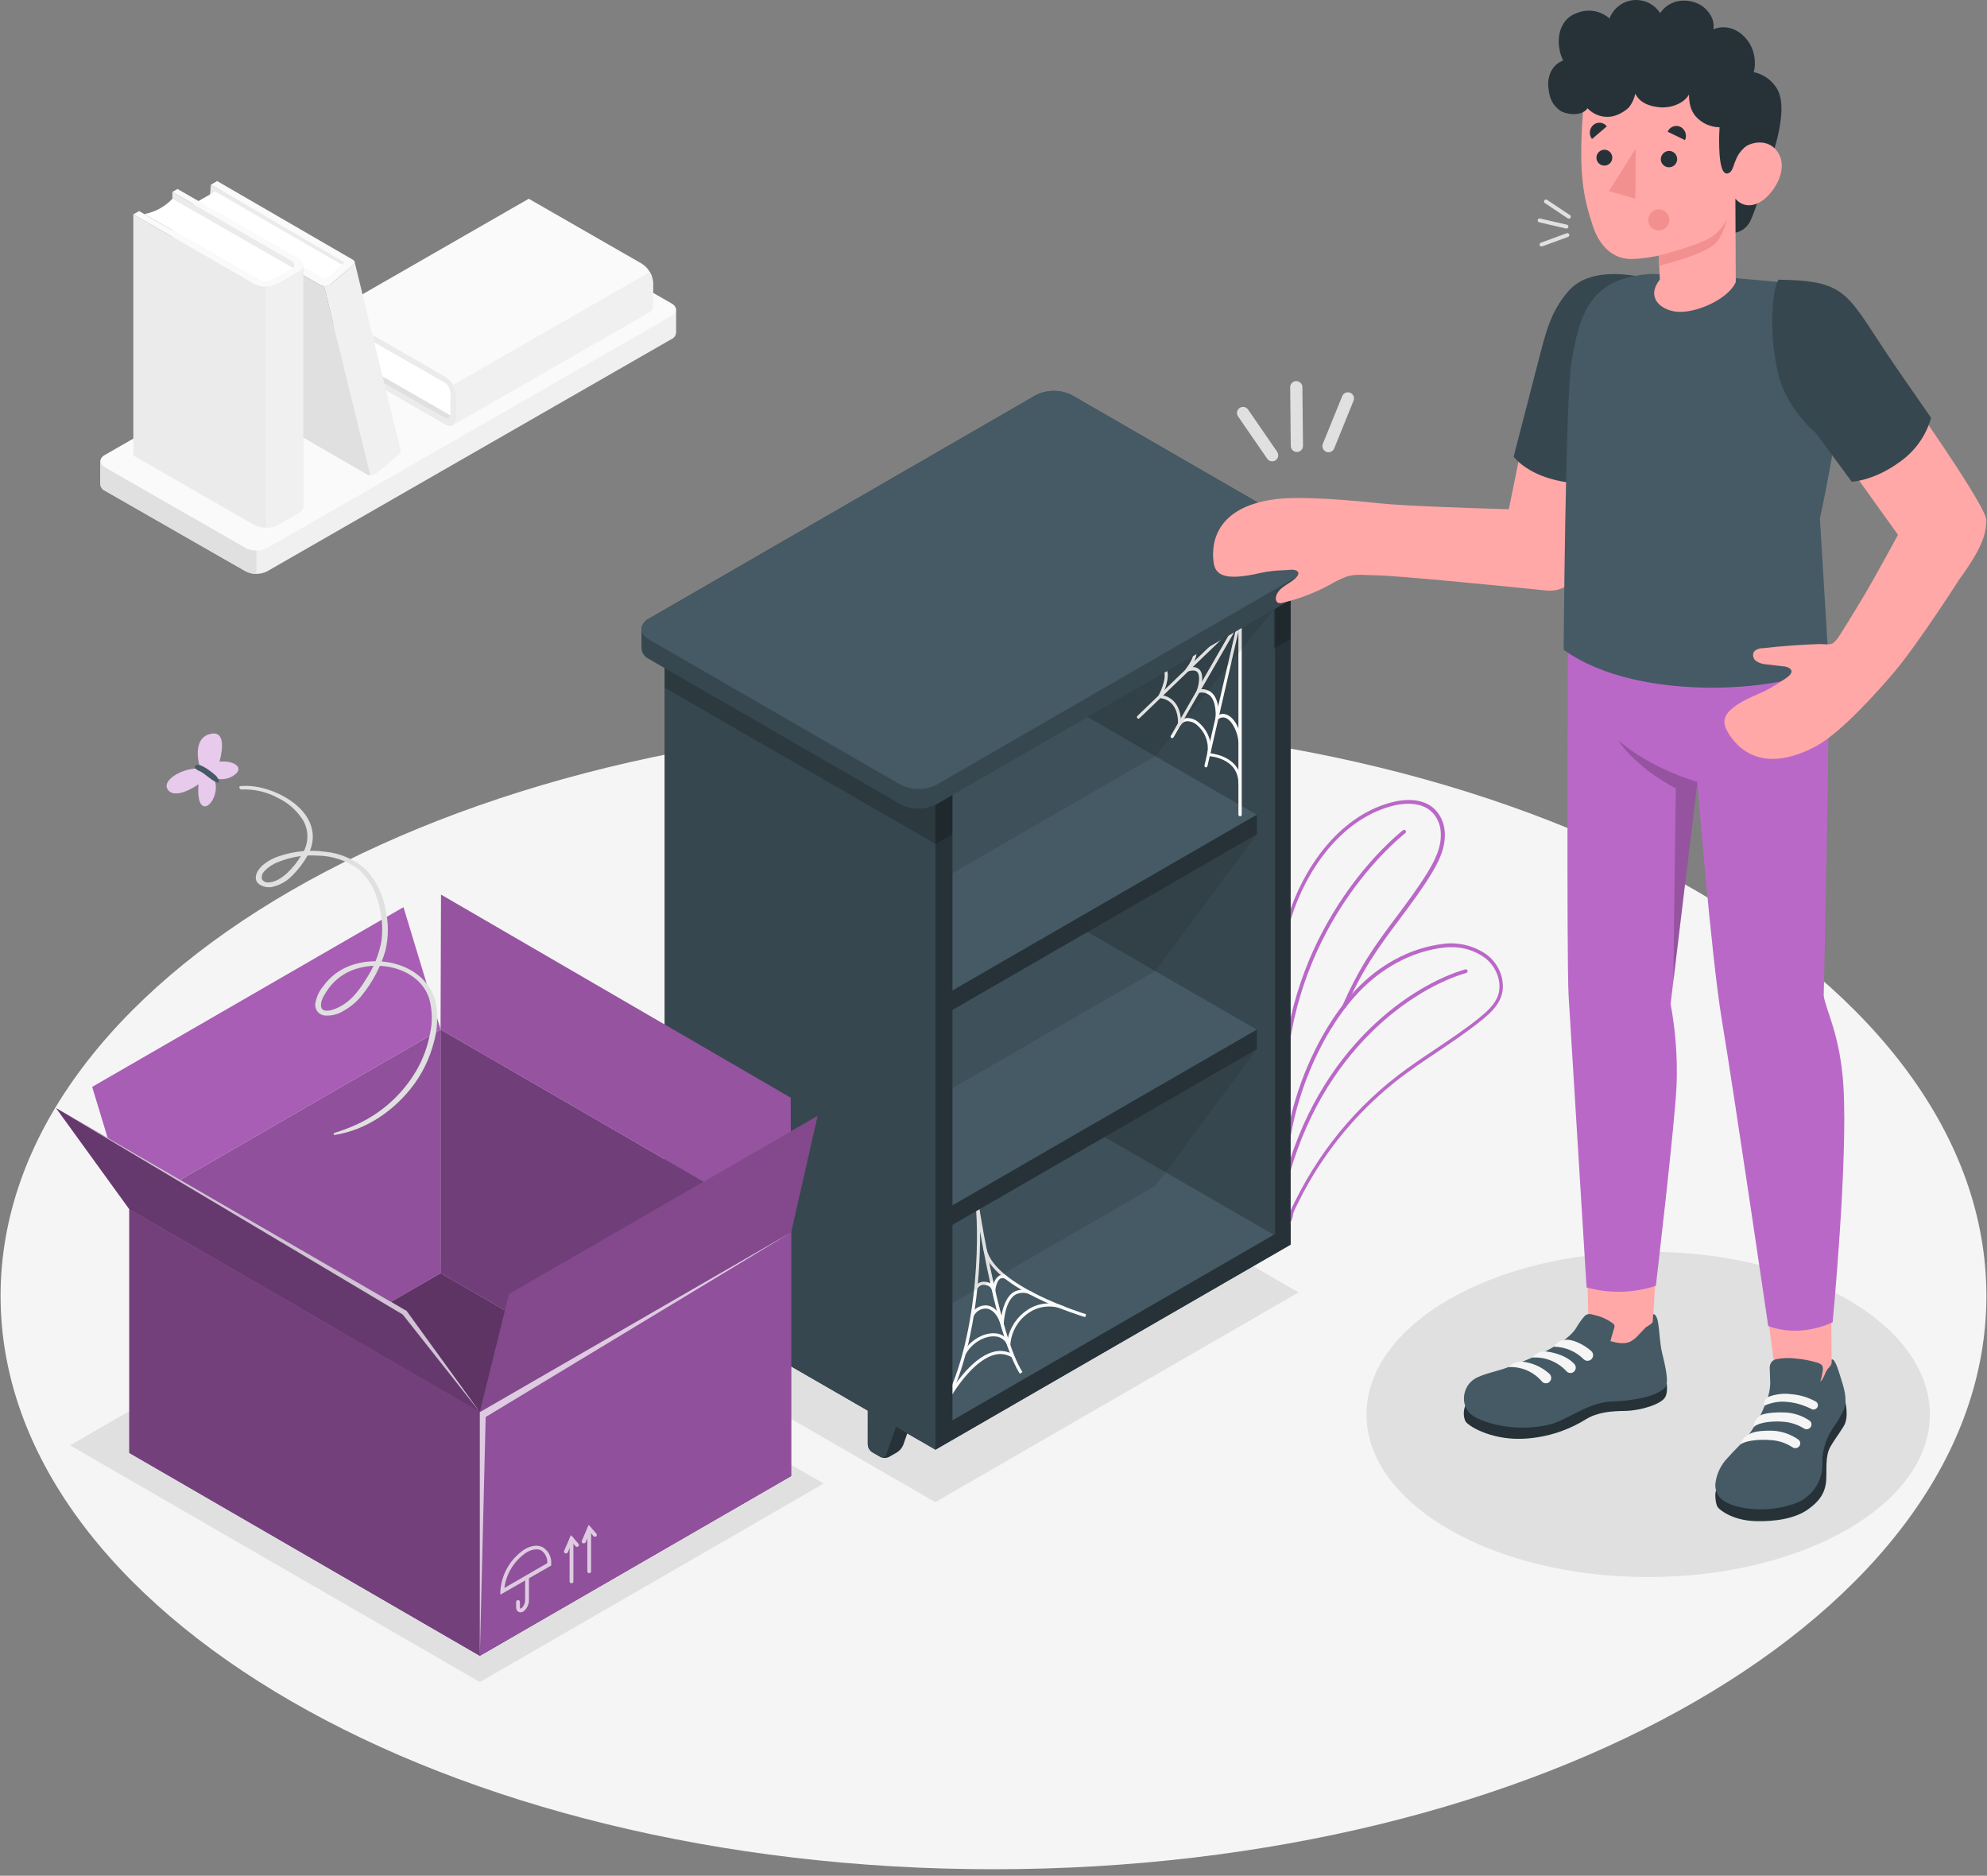 <svg width="196" height="185" viewBox="0 0 196 185" fill="none" xmlns="http://www.w3.org/2000/svg">
<rect x="0" y="0" width="196" height="185" fill="#808080" stroke="none"/>
<path d="M97.999 184.358C152.091 184.358 195.941 159.04 195.941 127.809C195.941 96.578 152.091 71.26 97.999 71.26C43.907 71.26 0.057 96.578 0.057 127.809C0.057 159.04 43.907 184.358 97.999 184.358Z" fill="#F5F5F5"/>
<path d="M162.58 155.541C177.926 155.541 190.366 148.359 190.366 139.499C190.366 130.639 177.926 123.456 162.58 123.456C147.235 123.456 134.795 130.639 134.795 139.499C134.795 148.359 147.235 155.541 162.58 155.541Z" fill="#E0E0E0"/>
<path d="M92.258 148.152L60.914 130.049L96.742 109.365L128.09 127.464L92.258 148.152Z" fill="#E0E0E0"/>
<path d="M6.912 142.553L47.339 165.893L81.247 146.32L40.82 122.98L6.912 142.553Z" fill="#E0E0E0"/>
<path d="M66.693 32.851V30.553C66.676 30.42 66.624 30.294 66.544 30.187C66.464 30.08 66.358 29.995 66.235 29.941L52.361 21.982C52.031 21.816 51.666 21.73 51.295 21.73C50.925 21.73 50.56 21.816 50.23 21.982L10.356 44.877C10.234 44.931 10.127 45.015 10.047 45.122C9.967 45.23 9.916 45.356 9.898 45.488V47.786C9.915 47.919 9.966 48.045 10.047 48.153C10.127 48.26 10.234 48.344 10.356 48.398L24.226 56.344C24.557 56.511 24.922 56.597 25.292 56.597C25.662 56.597 26.027 56.511 26.357 56.344L66.231 33.45C66.354 33.397 66.46 33.312 66.541 33.205C66.621 33.097 66.672 32.971 66.689 32.838L66.693 32.851Z" fill="#F0F0F0"/>
<path d="M10.357 46.088L24.227 54.047C24.557 54.215 24.922 54.303 25.293 54.303C25.663 54.303 26.028 54.215 26.358 54.047L66.232 31.152C66.819 30.815 66.819 30.27 66.232 29.929L52.362 21.982C52.031 21.816 51.666 21.73 51.296 21.73C50.926 21.73 50.561 21.816 50.231 21.982L10.357 44.877C9.77 45.205 9.77 45.751 10.357 46.088Z" fill="#FAFAFA"/>
<path d="M25.292 54.304V56.597C24.921 56.603 24.555 56.516 24.226 56.344L10.356 48.406C10.234 48.352 10.127 48.267 10.047 48.16C9.966 48.053 9.915 47.926 9.898 47.794V45.492C9.907 45.399 9.937 45.309 9.986 45.23C9.824 45.525 9.944 45.866 10.356 46.104L24.226 54.05C24.554 54.224 24.921 54.312 25.292 54.304Z" fill="#E0E0E0"/>
<path d="M32.741 34.889L44.492 41.587L63.902 30.448L52.156 23.746L32.741 34.889Z" fill="#E0E0E0"/>
<path d="M44.627 41.082L33.292 34.575C33.587 33.614 33.565 32.584 33.23 31.637L44.493 38.072C44.493 38.072 44.71 38.784 44.627 41.082Z" fill="white"/>
<path d="M43.914 37.168C44.23 37.373 44.494 37.649 44.683 37.974C44.873 38.3 44.983 38.666 45.004 39.041V41.231C45.004 41.922 44.513 42.201 43.914 41.86L32.758 35.432V34.891L43.78 41.177C44.142 41.385 44.434 41.214 44.434 40.802V38.771C44.421 38.545 44.356 38.326 44.242 38.13C44.129 37.935 43.97 37.77 43.78 37.647L32.758 31.341V30.725L43.914 37.168Z" fill="#EBEBEB"/>
<path d="M32.758 30.746L52.156 19.602L63.324 26.013C63.641 26.218 63.905 26.494 64.095 26.821C64.284 27.147 64.394 27.514 64.414 27.89V30.092C64.429 30.227 64.407 30.363 64.351 30.486C64.294 30.609 64.206 30.715 64.094 30.792L44.684 41.935C44.793 41.856 44.88 41.751 44.936 41.628C44.991 41.505 45.014 41.37 45 41.236V39.042C44.98 38.666 44.87 38.299 44.681 37.974C44.491 37.648 44.227 37.372 43.909 37.169L32.758 30.746Z" fill="#FAFAFA"/>
<path d="M44.684 37.964C44.882 38.285 44.992 38.653 45.004 39.03V41.224C45.018 41.358 44.995 41.493 44.94 41.616C44.884 41.739 44.797 41.844 44.688 41.923L64.098 30.78C64.21 30.703 64.298 30.597 64.355 30.474C64.411 30.351 64.433 30.215 64.418 30.08V27.891C64.406 27.514 64.296 27.146 64.098 26.825L44.684 37.964Z" fill="#F0F0F0"/>
<path d="M20.796 18.222L20.684 19.704L33.804 26.742L34.1 25.877L20.796 18.222Z" fill="#EBEBEB"/>
<path d="M33.925 26.22L21.216 18.886L19.006 20.16L31.964 27.74L33.925 26.22Z" fill="white"/>
<path d="M29.578 26.954L28.329 41.681C28.335 41.848 28.381 42.01 28.463 42.155C28.545 42.3 28.66 42.423 28.799 42.514L36.171 46.781C36.289 46.846 36.42 46.883 36.554 46.889L31.976 28.236C31.842 28.229 31.712 28.193 31.593 28.132L31.064 27.824L29.578 26.954Z" fill="#E0E0E0"/>
<path d="M32.526 28.114L33.842 26.986L34.803 26.154C34.903 25.995 35.02 25.879 34.957 25.737L39.478 44.252C39.54 44.382 39.557 44.669 39.378 44.777L37.101 46.725C36.928 46.816 36.733 46.854 36.539 46.833L31.96 28.181C32.151 28.214 32.348 28.191 32.526 28.114Z" fill="#F0F0F0"/>
<path d="M34.806 25.616C35.064 25.766 35.002 25.933 34.806 26.158L32.525 28.11C32.38 28.186 32.219 28.225 32.055 28.225C31.891 28.225 31.73 28.186 31.584 28.11L29.578 26.953C29.316 26.803 29.27 26.586 29.474 26.47C29.608 26.416 29.753 26.392 29.897 26.403C30.041 26.413 30.181 26.456 30.306 26.528L31.888 27.444C31.937 27.468 31.99 27.481 32.044 27.481C32.099 27.481 32.152 27.468 32.2 27.444L33.865 25.995C33.953 25.945 33.953 25.866 33.865 25.816L20.795 18.22L21.419 17.857L34.806 25.616Z" fill="#FAFAFA"/>
<path d="M17.005 18.931L29.505 26.149V49.934L17.005 42.712V18.931Z" fill="#EBEBEB"/>
<path d="M29.104 26.545L17.008 19.602C16.268 20.386 15.299 20.916 14.24 21.117L26.236 28.031C26.236 28.031 27.011 27.848 29.104 26.545Z" fill="white"/>
<path d="M25.073 28.01C25.433 28.19 25.831 28.284 26.234 28.284C26.637 28.284 27.035 28.19 27.395 28.01L29.427 26.819C30.068 26.449 30.068 25.853 29.427 25.483L17.509 18.64L17.006 18.931L28.732 25.704C28.818 25.729 28.894 25.781 28.948 25.853C29.002 25.925 29.032 26.013 29.032 26.103C29.032 26.193 29.002 26.281 28.948 26.353C28.894 26.425 28.818 26.478 28.732 26.503L26.838 27.593C26.621 27.702 26.383 27.759 26.14 27.759C25.898 27.759 25.66 27.702 25.443 27.593L13.721 20.817L13.147 21.145L25.073 28.01Z" fill="#FAFAFA"/>
<path d="M13.151 21.145V44.926L25.073 51.77C25.433 51.95 25.831 52.044 26.234 52.044C26.637 52.044 27.035 51.95 27.395 51.77L29.435 50.6C29.567 50.542 29.682 50.449 29.766 50.331C29.85 50.213 29.901 50.074 29.914 49.93V26.149C29.901 26.294 29.849 26.432 29.763 26.55C29.677 26.667 29.561 26.759 29.427 26.815L27.395 28.01C27.035 28.19 26.637 28.284 26.234 28.284C25.831 28.284 25.433 28.19 25.073 28.01L13.151 21.145Z" fill="#EBEBEB"/>
<path d="M26.235 28.263C26.639 28.271 27.038 28.177 27.396 27.988L29.428 26.814C29.56 26.757 29.675 26.665 29.759 26.547C29.843 26.43 29.894 26.292 29.906 26.148V49.929C29.894 50.074 29.843 50.212 29.759 50.33C29.675 50.448 29.56 50.541 29.428 50.599L27.388 51.769C27.03 51.957 26.631 52.052 26.227 52.044L26.235 28.263Z" fill="#F0F0F0"/>
<path d="M126.652 114.589C126.59 113.536 126.448 112.275 126.277 110.81C125.641 105.248 124.771 97.631 127.077 90.334C128.479 85.892 131.859 80.626 137.138 79.165C138.311 78.841 141.15 78.362 142.241 80.88C142.394 81.244 142.486 81.631 142.512 82.025C142.624 83.624 141.904 85.035 141.105 86.321C140.185 87.815 139.119 89.235 138.087 90.617C137.113 91.924 136.101 93.272 135.219 94.671C134.266 96.191 133.431 97.781 132.721 99.429L132.384 99.283C133.092 97.619 133.927 96.012 134.881 94.475C135.768 93.064 136.784 91.707 137.766 90.396C138.79 89.022 139.847 87.607 140.763 86.129C141.529 84.881 142.22 83.544 142.116 82.05C142.093 81.698 142.012 81.352 141.875 81.026C140.901 78.774 138.286 79.224 137.208 79.519C132.072 80.943 128.771 86.096 127.397 90.442C125.116 97.668 125.982 105.24 126.615 110.768C126.781 112.237 126.927 113.507 126.989 114.568L126.652 114.589Z" fill="#BA68C8"/>
<path d="M127.025 120.641C126.997 120.645 126.969 120.645 126.942 120.641C126.862 120.625 126.787 120.591 126.722 120.541C126.658 120.491 126.606 120.427 126.571 120.354C126.498 120.147 126.498 119.923 126.571 119.717C126.63 119.318 126.63 118.912 126.571 118.514C126.571 118.289 126.534 118.052 126.534 117.839V115.254C126.866 110.611 128.227 106.099 130.517 102.046C132.549 98.512 134.796 96.16 137.594 94.637C139.102 93.808 140.755 93.278 142.464 93.076C143.972 92.909 145.489 93.31 146.718 94.2C147.988 95.203 148.558 96.922 148.079 98.283C147.742 99.237 146.972 99.948 146.185 100.594C144.782 101.738 143.251 102.762 141.773 103.753C140.545 104.586 139.275 105.418 138.089 106.334C134.46 109.135 131.415 112.621 129.127 116.595C128.752 117.24 128.398 117.906 128.074 118.572L127.941 118.834C127.811 119.072 127.697 119.318 127.599 119.571C127.578 119.625 127.558 119.737 127.529 119.866C127.507 120.104 127.432 120.333 127.308 120.537C127.23 120.606 127.129 120.643 127.025 120.641ZM143.063 93.421C142.876 93.421 142.689 93.421 142.497 93.447C140.839 93.64 139.234 94.155 137.773 94.962C135.042 96.448 132.84 98.758 130.842 102.23C128.582 106.232 127.239 110.686 126.908 115.271V117.831C126.908 118.031 126.908 118.247 126.946 118.476C127.013 118.912 127.013 119.356 126.946 119.792C126.901 119.927 126.901 120.073 126.946 120.208C126.956 120.229 126.972 120.247 126.99 120.262C127.009 120.276 127.031 120.286 127.054 120.291C127.128 120.137 127.179 119.973 127.204 119.804C127.224 119.688 127.252 119.574 127.287 119.463C127.389 119.195 127.508 118.935 127.645 118.684L127.774 118.426C128.107 117.752 128.465 117.082 128.84 116.428C129.618 115.081 130.481 113.785 131.425 112.549C133.29 110.112 135.466 107.93 137.898 106.059C139.096 105.143 140.37 104.29 141.602 103.466C143.076 102.479 144.595 101.459 145.99 100.327C146.731 99.724 147.459 99.045 147.767 98.179C148.183 96.96 147.671 95.415 146.518 94.504C145.523 93.762 144.304 93.38 143.063 93.421Z" fill="#BA68C8"/>
<path d="M126.714 117.086H126.669C126.645 117.081 126.623 117.071 126.603 117.057C126.584 117.043 126.567 117.025 126.555 117.004C126.543 116.984 126.534 116.961 126.531 116.937C126.528 116.913 126.529 116.889 126.535 116.866C129.969 103.171 139.464 97.06 144.534 95.607C144.581 95.594 144.63 95.6 144.672 95.624C144.714 95.647 144.746 95.686 144.759 95.732C144.772 95.779 144.766 95.829 144.743 95.872C144.72 95.915 144.681 95.947 144.634 95.961C139.639 97.389 130.286 103.42 126.893 116.953C126.882 116.992 126.858 117.025 126.826 117.049C126.794 117.073 126.755 117.086 126.714 117.086Z" fill="#BA68C8"/>
<path d="M126.694 105.848C126.645 105.844 126.599 105.82 126.567 105.783C126.535 105.746 126.519 105.697 126.523 105.648C127.618 90.858 137.292 82.754 138.39 81.884C138.409 81.868 138.431 81.856 138.454 81.849C138.477 81.842 138.502 81.84 138.526 81.843C138.55 81.846 138.573 81.853 138.594 81.865C138.615 81.877 138.634 81.894 138.649 81.913C138.664 81.932 138.675 81.953 138.682 81.977C138.688 82 138.69 82.024 138.688 82.048C138.685 82.072 138.678 82.095 138.666 82.116C138.654 82.138 138.638 82.156 138.619 82.171C137.533 83.033 127.972 91.041 126.893 105.677C126.888 105.726 126.865 105.771 126.827 105.802C126.79 105.834 126.742 105.85 126.694 105.848Z" fill="#BA68C8"/>
<path d="M125.546 54.269L102.397 40.911C102.218 40.783 102.009 40.704 101.789 40.683C101.57 40.661 101.349 40.699 101.149 40.79L99.484 41.752C99.3 41.879 99.155 42.054 99.062 42.256C98.969 42.459 98.932 42.683 98.955 42.905V106.264C98.989 106.881 99.168 107.482 99.477 108.017C99.787 108.552 100.218 109.007 100.736 109.344L123.88 122.685C124.059 122.815 124.269 122.894 124.488 122.916C124.707 122.938 124.929 122.901 125.129 122.81L126.794 121.844C126.975 121.716 127.119 121.542 127.21 121.341C127.302 121.139 127.338 120.916 127.315 120.696V57.349C127.282 56.733 127.105 56.133 126.798 55.598C126.491 55.063 126.062 54.607 125.546 54.269Z" fill="#263238"/>
<path d="M103.942 107.351L102.277 108.312V113.582C102.286 113.736 102.33 113.887 102.408 114.02C102.485 114.154 102.593 114.268 102.723 114.352L103.501 114.802C103.639 114.872 103.792 114.908 103.947 114.908C104.101 114.908 104.254 114.872 104.392 114.802L105.17 114.352C105.447 114.173 105.661 113.913 105.782 113.607L107.285 109.278L103.942 107.351Z" fill="#263238"/>
<path d="M102.277 113.583C102.286 113.738 102.33 113.888 102.408 114.022C102.485 114.155 102.593 114.269 102.723 114.353L103.501 114.803C103.555 114.836 103.615 114.855 103.678 114.861C103.741 114.867 103.804 114.859 103.863 114.837C103.921 114.815 103.975 114.78 104.018 114.734C104.061 114.689 104.094 114.634 104.113 114.574L105.607 110.241L102.277 108.313V113.583Z" fill="#37474F"/>
<path d="M120.644 116.963L118.979 117.929V123.194C118.986 123.349 119.03 123.5 119.107 123.634C119.183 123.769 119.291 123.883 119.42 123.969L120.202 124.418C120.34 124.488 120.492 124.524 120.646 124.524C120.8 124.524 120.952 124.488 121.089 124.418L121.872 123.969C122.148 123.79 122.362 123.529 122.483 123.223L123.982 118.89L120.644 116.963Z" fill="#263238"/>
<path d="M118.979 123.194C118.986 123.349 119.03 123.5 119.107 123.634C119.183 123.769 119.291 123.883 119.42 123.969L120.202 124.418C120.256 124.451 120.317 124.471 120.379 124.477C120.442 124.482 120.505 124.474 120.564 124.452C120.623 124.43 120.676 124.395 120.719 124.349C120.762 124.304 120.795 124.249 120.814 124.189L122.317 119.856L118.987 117.929L118.979 123.194Z" fill="#37474F"/>
<path d="M100.845 41.921L123.989 55.242C124.508 55.58 124.939 56.035 125.249 56.571C125.558 57.107 125.737 57.708 125.771 58.326V121.685C125.815 121.908 125.788 122.138 125.695 122.345C125.601 122.551 125.445 122.723 125.248 122.837C125.052 122.95 124.825 122.999 124.599 122.977C124.373 122.955 124.16 122.863 123.989 122.713L100.845 109.368C100.328 109.03 99.897 108.576 99.588 108.04C99.279 107.505 99.101 106.905 99.068 106.288V42.945C99.023 42.723 99.05 42.493 99.143 42.286C99.237 42.08 99.393 41.908 99.589 41.795C99.785 41.682 100.012 41.633 100.237 41.656C100.463 41.678 100.676 41.771 100.845 41.921Z" fill="#37474F"/>
<path d="M67.237 128.528L92.271 142.981L127.32 122.746L125.651 121.781L100.617 107.328L67.237 126.601V128.528Z" fill="#455A64"/>
<path d="M92.269 142.981V141.054L127.319 120.819V122.747L92.269 142.981Z" fill="#263238"/>
<path d="M92.428 140.174L92.174 140.003C96.615 133.28 96.586 121.667 96.224 118.753C96.195 118.557 96.174 118.437 96.17 118.391L96.474 118.341C96.474 118.432 96.507 118.541 96.524 118.67C96.848 120.73 98.684 131.923 100.857 135.32L100.599 135.487C98.88 132.818 97.41 125.617 96.674 121.463C96.719 126.179 96.033 134.75 92.428 140.174Z" fill="#FAFAFA"/>
<path d="M107.046 129.908C106.668 129.796 97.818 127.115 97.002 123.211L97.306 123.148C98.08 126.874 107.042 129.588 107.134 129.617L107.046 129.908Z" fill="#FAFAFA"/>
<path d="M98.115 128.327L97.89 127.374C97.859 127.199 97.77 127.04 97.637 126.922C97.504 126.804 97.335 126.734 97.157 126.725C97.01 126.703 96.861 126.727 96.728 126.794C96.596 126.86 96.487 126.965 96.416 127.095L96.129 126.975C96.225 126.784 96.378 126.628 96.567 126.528C96.755 126.428 96.97 126.389 97.182 126.417C97.335 126.426 97.484 126.468 97.62 126.54C97.756 126.612 97.875 126.712 97.969 126.833C98.019 126.438 98.22 126.079 98.531 125.83C98.648 125.768 98.78 125.738 98.913 125.743C99.046 125.747 99.175 125.786 99.288 125.855L99.151 126.129C99.082 126.085 99.002 126.059 98.92 126.054C98.837 126.049 98.755 126.065 98.681 126.1C98.327 126.3 98.189 127.07 98.169 127.349L98.115 128.327Z" fill="#FAFAFA"/>
<path d="M98.984 131.503L98.709 130.637C98.397 129.659 97.877 129.097 97.261 129.059C97.003 129.054 96.75 129.125 96.532 129.261C96.314 129.398 96.14 129.596 96.033 129.83L95.754 129.696C95.886 129.404 96.101 129.157 96.373 128.988C96.645 128.818 96.961 128.733 97.282 128.743C97.652 128.764 98.289 128.964 98.763 129.929C98.868 129.168 99.18 127.944 99.983 127.432C100.271 127.274 100.596 127.193 100.925 127.196C101.253 127.2 101.576 127.288 101.86 127.453L101.731 127.732C101.493 127.591 101.222 127.513 100.945 127.506C100.668 127.5 100.394 127.565 100.15 127.694C99.08 128.36 99.009 130.562 99.009 130.587L98.984 131.503Z" fill="#FAFAFA"/>
<path d="M95.225 133.618L94.95 133.477C95.566 132.291 96.919 131.437 98.093 131.496C98.342 131.498 98.587 131.557 98.811 131.667C99.034 131.778 99.23 131.936 99.383 132.132C99.496 131.533 99.729 130.964 100.069 130.457C100.408 129.951 100.846 129.518 101.356 129.185C101.904 128.821 102.537 128.604 103.193 128.556C103.849 128.507 104.507 128.627 105.103 128.906L104.982 129.185C104.433 128.931 103.828 128.821 103.225 128.867C102.622 128.912 102.04 129.11 101.535 129.443C100.996 129.793 100.545 130.265 100.22 130.82C99.894 131.375 99.704 131.998 99.662 132.64V133.427L99.371 132.694C99.274 132.434 99.101 132.209 98.873 132.05C98.645 131.891 98.375 131.805 98.097 131.804C97.019 131.749 95.791 132.532 95.225 133.618Z" fill="#FAFAFA"/>
<path d="M93.534 138.214L93.264 138.064C93.638 137.381 95.632 133.951 97.992 133.331C98.326 133.236 98.675 133.212 99.018 133.261C99.361 133.311 99.69 133.433 99.982 133.618L99.824 133.881C99.566 133.718 99.277 133.611 98.975 133.567C98.673 133.523 98.365 133.544 98.072 133.627C96.34 134.085 94.55 136.382 93.534 138.214Z" fill="#FAFAFA"/>
<path d="M123.981 101.542V103.47L92.27 121.777L67.236 107.324V105.397L98.947 87.09L123.981 101.542Z" fill="#263238"/>
<path d="M123.981 101.542L92.27 119.849L67.236 105.397L98.947 87.09L123.981 101.542Z" fill="#455A64"/>
<path d="M123.98 80.349V82.272L92.269 100.584L67.235 86.127V84.204L98.946 65.893L123.98 80.349Z" fill="#263238"/>
<path d="M123.98 80.349L92.269 98.656L67.235 84.204L98.946 65.893L123.98 80.349Z" fill="#455A64"/>
<path d="M92.162 73.517L69.018 60.176C68.84 60.047 68.63 59.968 68.411 59.946C68.192 59.924 67.97 59.96 67.77 60.051C67.47 60.222 66.404 60.842 66.105 61.013C65.922 61.141 65.778 61.315 65.685 61.518C65.593 61.721 65.557 61.945 65.58 62.166V125.508C65.614 126.126 65.793 126.726 66.103 127.261C66.412 127.797 66.844 128.251 67.362 128.589L90.506 141.934C90.684 142.063 90.894 142.143 91.113 142.165C91.333 142.187 91.554 142.15 91.754 142.059C92.054 141.884 93.128 141.268 93.42 141.089C93.603 140.962 93.749 140.789 93.842 140.587C93.936 140.385 93.974 140.162 93.952 139.94V76.602C93.918 75.983 93.738 75.381 93.427 74.845C93.116 74.309 92.683 73.854 92.162 73.517Z" fill="#263238"/>
<path opacity="0.2" d="M92.271 83.24L93.944 82.274V76.488L92.267 77.454L92.271 83.24Z" fill="black"/>
<path opacity="0.2" d="M125.655 63.968L127.328 63.007V57.221L125.65 58.186L125.655 63.968Z" fill="black"/>
<path d="M70.577 126.6L68.912 127.561V132.831C68.921 132.985 68.965 133.136 69.043 133.269C69.12 133.403 69.228 133.517 69.358 133.601L70.136 134.051C70.274 134.121 70.427 134.157 70.581 134.157C70.736 134.157 70.889 134.121 71.027 134.051L71.805 133.601C72.081 133.423 72.294 133.164 72.417 132.86L73.92 128.527L70.577 126.6Z" fill="#263238"/>
<path d="M68.906 132.83C68.915 132.985 68.959 133.135 69.037 133.269C69.114 133.403 69.222 133.516 69.352 133.6L70.13 134.05C70.184 134.083 70.244 134.103 70.307 134.108C70.37 134.114 70.433 134.106 70.492 134.084C70.55 134.062 70.603 134.027 70.647 133.981C70.69 133.936 70.723 133.881 70.742 133.821L72.245 129.488L68.915 127.561L68.906 132.83Z" fill="#37474F"/>
<path d="M87.264 136.234L85.599 137.196V142.466C85.606 142.62 85.65 142.77 85.727 142.904C85.804 143.038 85.911 143.151 86.04 143.236L86.822 143.685C86.96 143.755 87.112 143.792 87.266 143.792C87.42 143.792 87.572 143.755 87.709 143.685L88.492 143.236C88.766 143.057 88.98 142.798 89.103 142.495L90.602 138.162L87.264 136.234Z" fill="#263238"/>
<path d="M85.599 142.446C85.606 142.6 85.65 142.75 85.727 142.884C85.804 143.017 85.911 143.131 86.04 143.216L86.822 143.665C86.876 143.698 86.937 143.718 86.999 143.724C87.062 143.729 87.125 143.721 87.184 143.699C87.243 143.677 87.296 143.642 87.339 143.596C87.383 143.551 87.415 143.496 87.434 143.436L88.933 139.103L85.603 137.176L85.599 142.446Z" fill="#37474F"/>
<path d="M67.345 61.143L90.494 74.484C91.011 74.823 91.442 75.278 91.751 75.814C92.06 76.35 92.238 76.951 92.271 77.569V142.98C92.271 142.98 90.985 142.218 90.494 141.935L67.35 128.59C66.831 128.252 66.4 127.798 66.091 127.262C65.781 126.727 65.602 126.127 65.568 125.509V62.167C65.523 61.945 65.55 61.714 65.643 61.508C65.737 61.301 65.893 61.13 66.089 61.017C66.285 60.904 66.512 60.855 66.737 60.877C66.963 60.9 67.175 60.993 67.345 61.143Z" fill="#37474F"/>
<path opacity="0.2" d="M90.494 74.484L67.345 61.143C67.175 60.993 66.963 60.9 66.737 60.877C66.512 60.855 66.285 60.904 66.089 61.017C65.893 61.13 65.737 61.301 65.643 61.508C65.55 61.714 65.523 61.945 65.568 62.167V67.824L92.271 83.226V77.569C92.238 76.951 92.06 76.35 91.751 75.814C91.442 75.278 91.011 74.823 90.494 74.484Z" fill="black"/>
<path d="M122.312 80.503C122.272 80.502 122.233 80.485 122.204 80.457C122.176 80.428 122.159 80.389 122.158 80.349V61.343L104.03 71.807C104.013 71.818 103.994 71.826 103.974 71.829C103.954 71.832 103.934 71.831 103.914 71.826C103.894 71.821 103.876 71.812 103.86 71.799C103.844 71.787 103.831 71.771 103.822 71.753C103.811 71.736 103.804 71.716 103.801 71.696C103.798 71.676 103.8 71.656 103.805 71.636C103.81 71.616 103.819 71.597 103.831 71.581C103.843 71.565 103.858 71.551 103.876 71.541L122.258 60.943C122.281 60.928 122.308 60.921 122.335 60.921C122.362 60.921 122.389 60.928 122.412 60.943C122.435 60.957 122.454 60.976 122.467 61C122.48 61.023 122.487 61.049 122.487 61.076V80.349C122.487 80.371 122.483 80.393 122.474 80.413C122.465 80.433 122.451 80.451 122.435 80.466C122.418 80.481 122.399 80.491 122.377 80.498C122.356 80.504 122.334 80.506 122.312 80.503Z" fill="#FAFAFA"/>
<path d="M118.973 75.682H118.927C118.887 75.673 118.853 75.649 118.831 75.615C118.809 75.58 118.802 75.539 118.811 75.499L121.916 62.05L115.755 72.718C115.746 72.736 115.733 72.752 115.717 72.764C115.701 72.777 115.683 72.786 115.664 72.792C115.644 72.797 115.624 72.799 115.604 72.796C115.584 72.793 115.564 72.787 115.547 72.777C115.529 72.767 115.513 72.753 115.501 72.737C115.488 72.721 115.479 72.703 115.473 72.683C115.468 72.663 115.466 72.642 115.469 72.622C115.472 72.602 115.478 72.582 115.489 72.564L122.149 61.001C122.168 60.969 122.198 60.945 122.233 60.933C122.268 60.92 122.306 60.921 122.34 60.934C122.375 60.948 122.403 60.974 122.419 61.007C122.436 61.039 122.441 61.077 122.432 61.113L119.102 75.57C119.094 75.599 119.078 75.626 119.055 75.646C119.032 75.666 119.003 75.679 118.973 75.682Z" fill="#FAFAFA"/>
<path d="M112.301 70.883C112.28 70.883 112.259 70.879 112.24 70.87C112.22 70.861 112.203 70.849 112.189 70.833C112.16 70.804 112.145 70.765 112.145 70.725C112.145 70.684 112.16 70.645 112.189 70.616L122.204 60.98C122.233 60.952 122.272 60.935 122.312 60.935C122.353 60.935 122.392 60.952 122.421 60.98C122.449 61.01 122.465 61.049 122.465 61.09C122.465 61.132 122.449 61.171 122.421 61.201L112.405 70.833C112.392 70.848 112.376 70.86 112.358 70.868C112.341 70.877 112.321 70.882 112.301 70.883Z" fill="#FAFAFA"/>
<path d="M122.311 77.427C122.27 77.426 122.232 77.409 122.203 77.381C122.174 77.352 122.158 77.314 122.157 77.273C122.157 74.751 119.343 74.58 119.222 74.576C119.199 74.574 119.177 74.568 119.157 74.557C119.137 74.546 119.12 74.531 119.106 74.513C119.093 74.496 119.084 74.475 119.079 74.454C119.075 74.432 119.075 74.41 119.081 74.388C119.183 73.873 119.149 73.34 118.98 72.842C118.811 72.345 118.514 71.9 118.119 71.554C117.975 71.41 117.801 71.298 117.61 71.226C117.419 71.154 117.215 71.124 117.012 71.137C116.903 71.156 116.8 71.197 116.709 71.259C116.617 71.321 116.541 71.401 116.483 71.495C116.466 71.526 116.439 71.549 116.406 71.562C116.374 71.575 116.338 71.576 116.304 71.566C116.271 71.556 116.242 71.535 116.222 71.506C116.203 71.477 116.193 71.443 116.196 71.408C116.196 71.312 116.367 69.069 114.394 68.848C114.368 68.845 114.344 68.836 114.323 68.821C114.302 68.807 114.285 68.787 114.273 68.765C114.262 68.743 114.256 68.719 114.256 68.694C114.256 68.669 114.262 68.645 114.273 68.623C114.273 68.623 115.147 66.987 114.81 66.184C114.771 66.09 114.71 66.006 114.633 65.939C114.556 65.873 114.464 65.825 114.364 65.801C114.345 65.796 114.326 65.787 114.31 65.774C114.294 65.761 114.281 65.746 114.271 65.728C114.261 65.71 114.255 65.69 114.254 65.67C114.252 65.649 114.254 65.629 114.26 65.609C114.273 65.571 114.3 65.539 114.335 65.519C114.371 65.5 114.413 65.495 114.452 65.505C114.595 65.542 114.728 65.612 114.839 65.71C114.951 65.808 115.038 65.93 115.093 66.067C115.413 66.829 114.872 68.09 114.639 68.565C116.171 68.861 116.454 70.305 116.496 71.021C116.633 70.924 116.789 70.857 116.954 70.825C117.204 70.801 117.456 70.834 117.692 70.921C117.928 71.008 118.141 71.148 118.315 71.329C118.728 71.694 119.045 72.155 119.236 72.673C119.427 73.19 119.487 73.747 119.41 74.293C120.084 74.38 122.465 74.85 122.461 77.281C122.459 77.32 122.442 77.356 122.414 77.383C122.386 77.41 122.35 77.426 122.311 77.427Z" fill="#FAFAFA"/>
<path d="M122.311 73.271C122.272 73.271 122.235 73.257 122.206 73.23C122.177 73.204 122.16 73.168 122.157 73.129C122.09 72.247 121.578 71.106 120.933 70.823C120.805 70.766 120.663 70.748 120.525 70.77C120.387 70.792 120.258 70.854 120.155 70.948C120.129 70.965 120.099 70.973 120.069 70.973C120.039 70.973 120.009 70.965 119.984 70.948C119.957 70.934 119.936 70.912 119.922 70.885C119.908 70.859 119.902 70.828 119.905 70.798C119.905 70.798 120.042 69.237 119.339 68.592C119.186 68.465 119.005 68.376 118.811 68.332C118.617 68.289 118.415 68.292 118.223 68.342C118.197 68.348 118.169 68.346 118.143 68.338C118.118 68.329 118.095 68.313 118.077 68.292C118.06 68.272 118.048 68.246 118.042 68.219C118.037 68.192 118.039 68.164 118.048 68.138C118.19 67.751 118.465 66.665 118.094 66.278C117.919 66.099 117.599 66.082 117.137 66.232C117.105 66.242 117.071 66.242 117.04 66.232C117.008 66.221 116.981 66.201 116.962 66.174C116.943 66.147 116.933 66.115 116.933 66.082C116.933 66.049 116.943 66.017 116.962 65.99C117.22 65.666 117.857 64.717 117.699 64.263C117.673 64.2 117.63 64.146 117.576 64.105C117.522 64.064 117.458 64.038 117.391 64.03C117.371 64.025 117.352 64.016 117.336 64.004C117.32 63.992 117.306 63.977 117.295 63.96C117.285 63.942 117.278 63.923 117.275 63.903C117.272 63.883 117.273 63.862 117.278 63.843C117.282 63.823 117.29 63.804 117.301 63.787C117.313 63.771 117.328 63.757 117.345 63.746C117.362 63.736 117.381 63.729 117.402 63.726C117.422 63.723 117.442 63.725 117.461 63.73C117.578 63.747 117.689 63.795 117.781 63.868C117.874 63.941 117.946 64.037 117.99 64.147C118.161 64.642 117.744 65.395 117.453 65.811C117.603 65.776 117.76 65.777 117.909 65.816C118.058 65.854 118.196 65.928 118.311 66.032C118.768 66.507 118.548 67.51 118.41 67.98C118.613 67.956 118.819 67.975 119.014 68.036C119.21 68.097 119.39 68.198 119.543 68.334C120.163 68.9 120.229 69.999 120.221 70.503C120.351 70.442 120.493 70.41 120.637 70.41C120.781 70.41 120.923 70.442 121.054 70.503C121.84 70.848 122.386 72.076 122.465 73.071C122.466 73.091 122.464 73.111 122.458 73.13C122.452 73.15 122.442 73.167 122.428 73.182C122.415 73.197 122.399 73.21 122.381 73.219C122.363 73.227 122.343 73.232 122.323 73.233L122.311 73.271Z" fill="#FAFAFA"/>
<path d="M131.281 54.332C131.262 54.111 131.183 53.899 131.055 53.719C130.926 53.538 130.751 53.395 130.549 53.304L105.736 38.976C105.184 38.697 104.574 38.552 103.956 38.552C103.338 38.552 102.728 38.697 102.177 38.976L64.014 61.013C63.811 61.104 63.637 61.247 63.508 61.428C63.379 61.608 63.301 61.82 63.281 62.041V63.968C63.301 64.189 63.379 64.401 63.508 64.582C63.637 64.763 63.811 64.906 64.014 64.997L88.827 79.32C89.378 79.601 89.988 79.748 90.607 79.748C91.225 79.748 91.835 79.601 92.386 79.32L130.549 57.288C130.751 57.197 130.926 57.054 131.055 56.873C131.183 56.692 131.262 56.48 131.281 56.259V54.332Z" fill="#37474F"/>
<path d="M88.826 77.393L64.013 63.069C63.031 62.499 63.031 61.579 64.013 61.013L102.176 38.976C102.728 38.697 103.337 38.552 103.955 38.552C104.574 38.552 105.183 38.697 105.735 38.976L130.548 53.304C131.535 53.874 131.535 54.79 130.548 55.36L92.385 77.393C91.834 77.674 91.225 77.82 90.606 77.82C89.987 77.82 89.377 77.674 88.826 77.393Z" fill="#455A64"/>
<path opacity="0.1" d="M125.647 60.11L113.967 74.567L93.941 86.131L93.936 78.422L125.647 60.11Z" fill="black"/>
<path opacity="0.1" d="M123.978 82.272L113.967 95.763L93.94 107.331V99.618L123.978 82.272Z" fill="black"/>
<path opacity="0.1" d="M123.979 103.471L113.968 116.962L93.941 128.53V120.816L123.979 103.471Z" fill="black"/>
<path d="M78.037 145.575L47.334 163.303L12.759 143.294L43.463 125.569L78.037 145.575Z" fill="#BA68C8"/>
<path opacity="0.5" d="M78.037 145.575L47.334 163.303L12.759 143.294L43.463 125.569L78.037 145.575Z" fill="black"/>
<path d="M43.463 101.539V125.57L12.759 143.294V119.268L43.463 101.539Z" fill="#BA68C8"/>
<path opacity="0.23" d="M43.463 101.539V125.57L12.759 143.294V119.268L43.463 101.539Z" fill="black"/>
<path d="M47.334 139.272V163.303L12.759 143.293V119.267L47.334 139.272Z" fill="#BA68C8"/>
<path opacity="0.38" d="M47.334 139.272V163.303L12.759 143.293V119.267L47.334 139.272Z" fill="black"/>
<path d="M78.035 121.545V145.575L43.461 125.57V101.539L78.035 121.545Z" fill="#BA68C8"/>
<path opacity="0.4" d="M78.035 121.545V145.575L43.461 125.57V101.539L78.035 121.545Z" fill="black"/>
<path d="M78.036 145.576V121.545L47.333 139.273V163.304L78.036 145.576Z" fill="#BA68C8"/>
<path opacity="0.23" d="M78.036 145.576V121.545L47.333 139.273V163.304L78.036 145.576Z" fill="black"/>
<path d="M43.461 101.538L43.503 88.234L77.994 108.265L78.035 121.543L43.461 101.538Z" fill="#BA68C8"/>
<path opacity="0.2" d="M43.461 101.538L43.503 88.234L77.994 108.265L78.035 121.543L43.461 101.538Z" fill="black"/>
<path d="M47.333 139.272L50.214 127.634L80.638 110.067L78.036 121.544L47.333 139.272Z" fill="#BA68C8"/>
<path opacity="0.3" d="M47.333 139.272L50.214 127.634L80.638 110.067L78.036 121.544L47.333 139.272Z" fill="black"/>
<path d="M12.757 119.268L9.094 107.196L39.798 89.472L43.461 101.539L12.757 119.268Z" fill="#BA68C8"/>
<path opacity="0.1" d="M12.757 119.268L9.094 107.196L39.798 89.472L43.461 101.539L12.757 119.268Z" fill="black"/>
<path d="M12.758 119.266L5.532 109.288L40.111 129.294L47.333 139.271L12.758 119.266Z" fill="#BA68C8"/>
<path opacity="0.45" d="M12.758 119.266L5.532 109.288L40.111 129.294L47.333 139.271L12.758 119.266Z" fill="black"/>
<g opacity="0.7">
<path d="M56.375 156.155C56.325 156.155 56.277 156.135 56.241 156.1C56.205 156.065 56.185 156.018 56.184 155.968V151.738C56.185 151.688 56.205 151.64 56.241 151.604C56.276 151.568 56.325 151.548 56.375 151.547C56.425 151.548 56.473 151.569 56.508 151.604C56.543 151.64 56.562 151.688 56.562 151.738V155.968C56.562 156.017 56.543 156.065 56.508 156.1C56.472 156.135 56.425 156.155 56.375 156.155Z" fill="white"/>
<path d="M55.821 153.203C55.797 153.207 55.771 153.207 55.746 153.203C55.701 153.182 55.665 153.144 55.647 153.098C55.628 153.051 55.628 153 55.647 152.953L56.321 151.4L57.07 152.266C57.097 152.305 57.109 152.352 57.103 152.399C57.097 152.446 57.074 152.489 57.038 152.52C57.003 152.551 56.957 152.567 56.91 152.567C56.863 152.566 56.818 152.548 56.783 152.516L56.429 152.1L56.013 153.099C55.995 153.133 55.967 153.161 55.933 153.18C55.899 153.198 55.86 153.206 55.821 153.203Z" fill="white"/>
<path d="M58.12 155.16C58.07 155.159 58.022 155.139 57.987 155.103C57.952 155.067 57.933 155.019 57.933 154.969V150.744C57.933 150.694 57.952 150.647 57.987 150.612C58.023 150.576 58.07 150.557 58.12 150.557C58.17 150.557 58.217 150.576 58.252 150.612C58.288 150.647 58.307 150.694 58.307 150.744V154.965C58.308 154.99 58.303 155.015 58.294 155.038C58.285 155.062 58.272 155.083 58.254 155.101C58.237 155.12 58.216 155.134 58.193 155.144C58.17 155.154 58.145 155.16 58.12 155.16Z" fill="white"/>
<path d="M57.568 152.209C57.543 152.213 57.517 152.213 57.493 152.209C57.47 152.199 57.449 152.185 57.432 152.167C57.415 152.149 57.401 152.127 57.392 152.104C57.383 152.081 57.379 152.056 57.38 152.031C57.381 152.006 57.386 151.982 57.397 151.959L58.067 150.386L58.816 151.247C58.851 151.283 58.87 151.331 58.87 151.381C58.87 151.43 58.851 151.478 58.816 151.514C58.799 151.531 58.778 151.545 58.755 151.555C58.732 151.565 58.708 151.569 58.683 151.569C58.658 151.569 58.634 151.565 58.611 151.555C58.588 151.545 58.567 151.531 58.55 151.514L58.196 151.098L57.78 152.097C57.763 152.137 57.732 152.17 57.694 152.19C57.655 152.211 57.61 152.217 57.568 152.209Z" fill="white"/>
</g>
<g opacity="0.7">
<path d="M51.342 159.022C51.271 159.023 51.201 159.005 51.138 158.972C51.063 158.923 51.002 158.856 50.962 158.776C50.922 158.696 50.903 158.607 50.909 158.518V157.998C50.91 157.948 50.931 157.9 50.967 157.865C51.003 157.83 51.051 157.81 51.101 157.81C51.151 157.81 51.198 157.83 51.233 157.865C51.268 157.9 51.288 157.948 51.288 157.998V158.518C51.288 158.593 51.288 158.634 51.326 158.643C51.363 158.651 51.384 158.643 51.446 158.61C51.563 158.501 51.656 158.369 51.717 158.222C51.778 158.074 51.806 157.916 51.8 157.756V155.592C51.8 155.542 51.82 155.494 51.855 155.459C51.89 155.424 51.938 155.404 51.987 155.404C52.037 155.404 52.085 155.424 52.12 155.459C52.155 155.494 52.175 155.542 52.175 155.592V157.756C52.184 157.981 52.14 158.205 52.047 158.409C51.954 158.614 51.813 158.794 51.638 158.934C51.549 158.989 51.447 159.019 51.342 159.022Z" fill="white"/>
<path d="M49.355 157.278V156.953C49.405 156.12 49.649 155.309 50.067 154.586C50.486 153.864 51.067 153.249 51.766 152.791C52.448 152.399 53.098 152.341 53.597 152.633C53.864 152.815 54.076 153.066 54.212 153.359C54.348 153.652 54.403 153.976 54.371 154.298V154.406L49.355 157.278ZM52.898 152.807C52.565 152.823 52.241 152.923 51.957 153.099C51.359 153.493 50.852 154.01 50.471 154.617C50.091 155.224 49.845 155.906 49.751 156.616L53.984 154.169C54.002 153.927 53.958 153.686 53.855 153.467C53.752 153.248 53.594 153.06 53.397 152.92C53.244 152.839 53.071 152.8 52.898 152.807Z" fill="white"/>
</g>
<path opacity="0.7" d="M5.532 109.288L40.111 129.294L47.333 139.271L39.727 129.647L5.532 109.288Z" fill="white"/>
<path opacity="0.7" d="M78.036 121.545L47.333 139.273V163.304L47.907 139.756L78.036 121.545Z" fill="white"/>
<path d="M32.982 111.935C36.15 111.477 39.042 109.437 40.891 106.873C41.753 105.675 42.388 104.329 42.764 102.902C43.164 101.568 43.229 100.155 42.955 98.789C42.385 96.504 40.27 95.151 38.035 94.868C36.901 94.719 35.748 94.832 34.663 95.197C33.539 95.583 32.564 96.311 31.875 97.278C31.442 97.794 31.17 98.425 31.092 99.093C31.085 99.355 31.178 99.61 31.351 99.806C31.523 100.003 31.764 100.128 32.024 100.155C32.695 100.211 33.364 100.041 33.927 99.672C34.612 99.287 35.216 98.773 35.704 98.157C36.751 96.865 37.535 95.38 38.01 93.786C38.344 92.418 38.344 90.991 38.01 89.623C37.757 88.193 37.103 86.864 36.125 85.79C35.003 84.77 33.58 84.143 32.07 84.004C30.568 83.797 29.038 83.94 27.6 84.42C26.968 84.612 26.382 84.932 25.88 85.361C25.522 85.694 25.114 86.243 25.26 86.784C25.406 87.326 26.197 87.567 26.734 87.496C27.529 87.347 28.256 86.953 28.815 86.368C29.438 85.755 29.966 85.054 30.384 84.287C30.695 83.736 30.857 83.113 30.855 82.48C30.801 79.841 27.883 78.135 25.597 77.652C24.98 77.523 24.349 77.481 23.72 77.527C23.508 77.527 23.637 77.876 23.807 77.864C25.037 77.808 26.259 78.084 27.346 78.663C28.417 79.156 29.318 79.957 29.931 80.965C30.204 81.462 30.339 82.023 30.321 82.59C30.303 83.156 30.134 83.708 29.831 84.187C29.423 84.897 28.916 85.545 28.324 86.11C27.828 86.56 27.075 87.08 26.38 87.03C26.265 87.03 26.153 86.997 26.056 86.936C25.958 86.875 25.88 86.788 25.831 86.685C25.809 86.548 25.821 86.408 25.863 86.277C25.906 86.145 25.979 86.025 26.076 85.927C26.444 85.531 26.898 85.226 27.404 85.036C28.653 84.517 30.005 84.295 31.354 84.387C32.745 84.412 34.097 84.846 35.242 85.636C36.24 86.464 36.948 87.588 37.265 88.845C37.667 90.122 37.792 91.47 37.631 92.799C37.384 94.137 36.87 95.411 36.12 96.546C35.35 97.82 34.385 99.043 32.936 99.543C32.578 99.672 31.829 99.859 31.687 99.339C31.546 98.819 31.954 98.177 32.216 97.774C32.796 96.861 33.641 96.148 34.639 95.73C35.601 95.344 36.64 95.187 37.673 95.272C39.634 95.418 41.623 96.442 42.306 98.39C42.648 99.554 42.686 100.787 42.414 101.97C42.169 103.266 41.703 104.511 41.036 105.649C39.602 108.068 37.43 109.964 34.838 111.057C34.222 111.323 33.59 111.548 32.944 111.756C32.878 111.781 32.907 111.947 32.982 111.935Z" fill="#E0E0E0"/>
<path d="M19.747 75.795C18.081 75.675 15.788 76.986 16.604 77.943C17.42 78.901 19.584 77.352 19.584 77.352C19.584 77.352 19.38 79.288 20.088 79.508C20.796 79.729 21.753 77.881 21.045 76.699C21.387 76.833 21.756 76.879 22.12 76.833C22.484 76.786 22.83 76.648 23.127 76.432C24.134 75.691 23.068 74.992 21.649 75.117C21.649 75.117 22.665 71.787 20.612 72.424C19.584 72.736 19.222 73.939 19.747 75.795Z" fill="#BA68C8"/>
<path opacity="0.65" d="M19.747 75.795C18.081 75.675 15.788 76.986 16.604 77.943C17.42 78.901 19.584 77.352 19.584 77.352C19.584 77.352 19.38 79.288 20.088 79.508C20.796 79.729 21.753 77.881 21.045 76.699C21.387 76.833 21.756 76.879 22.12 76.833C22.484 76.786 22.83 76.648 23.127 76.432C24.134 75.691 23.068 74.992 21.649 75.117C21.649 75.117 22.665 71.787 20.612 72.424C19.584 72.736 19.222 73.939 19.747 75.795Z" fill="white"/>
<path d="M21.294 76.502C21.202 76.412 21.105 76.327 21.003 76.248C20.857 76.135 20.703 76.027 20.557 75.919C20.416 75.816 20.267 75.723 20.112 75.64C20.023 75.591 19.931 75.546 19.837 75.507C19.707 75.446 19.563 75.423 19.421 75.44C19.384 75.441 19.347 75.452 19.316 75.472C19.284 75.492 19.259 75.52 19.242 75.553C19.225 75.587 19.217 75.624 19.219 75.661C19.221 75.698 19.234 75.734 19.255 75.765C19.369 75.889 19.512 75.983 19.671 76.04L19.895 76.16C20.05 76.252 20.187 76.356 20.312 76.46C20.437 76.564 20.603 76.664 20.728 76.768C20.943 76.942 21.183 77.083 21.44 77.184C21.451 77.191 21.464 77.194 21.477 77.194C21.49 77.194 21.503 77.191 21.515 77.184C21.727 77.018 21.415 76.622 21.294 76.502Z" fill="#455A64"/>
<path d="M154.004 30.003C152.185 32.451 149.75 45.908 148.83 50.225C144.405 50.096 138.486 49.888 136.246 49.655C133.749 49.392 128.417 48.88 125.798 49.238C119.3 50.071 119.554 54.342 119.713 55.457C119.883 56.731 120.795 57.314 124.291 56.519C125.074 56.347 125.871 56.253 126.672 56.24C127.01 56.24 127.721 56.069 127.988 56.356C128.404 56.773 127.201 57.472 126.901 57.663C126.439 57.963 125.957 58.342 125.861 58.883C125.833 58.982 125.835 59.087 125.865 59.185C125.895 59.283 125.953 59.37 126.031 59.437C126.201 59.506 126.391 59.506 126.56 59.437C128.156 59.058 129.695 58.472 131.139 57.693C131.683 57.364 132.256 57.086 132.85 56.86C133.753 56.569 134.685 56.739 135.593 56.739C137.545 56.739 147.864 57.763 152.451 58.23C155.627 58.55 155.965 55.416 157.059 52.24C158.404 48.302 161.588 27.593 161.588 27.593C158.375 27.127 156.169 27.098 154.004 30.003Z" fill="#FFA8A7"/>
<path d="M161.638 27.268C160.102 26.985 156.643 26.556 154.762 28.659C152.88 30.761 152.435 32.967 151.606 36.151C150.778 39.336 149.309 45.038 149.309 45.038C149.309 45.038 151.735 48.523 159.332 47.536L161.638 27.268Z" fill="#37474F"/>
<path d="M180.715 137.335L175.375 137.339L173.839 125.746L180.578 125.479L180.715 137.335Z" fill="#FFA8A7"/>
<path d="M162.982 131.545C162.074 133.123 159.156 132.994 156.738 132.436L156.459 121.039L163.598 120.756L162.982 131.545Z" fill="#FFA8A7"/>
<path d="M180.355 64.082C180.546 69.014 179.893 98.182 179.893 98.182C180.072 99.597 181.537 102.065 181.841 107.173C182.286 114.591 180.775 130.409 180.775 130.409C180.775 130.409 177.716 132.007 174.419 130.783C174.419 130.783 171.064 107.889 169.84 100.571C168.783 94.202 167.426 77.119 167.426 77.119L164.791 99.014C165.274 101.606 165.473 104.242 165.386 106.877C165.278 110.282 163.338 126.816 163.338 126.816C161.125 127.54 158.748 127.597 156.503 126.979C156.503 126.979 154.913 101.32 154.73 98.211C154.522 94.664 154.663 63.357 154.663 63.357L180.355 64.082Z" fill="#BA68C8"/>
<path opacity="0.2" d="M167.432 77.127C167.432 77.127 162.766 75.804 159.586 72.965C159.586 72.965 161.076 75.508 165.297 77.764L165.056 96.875L167.432 77.127Z" fill="black"/>
<path d="M169.289 147.005C169.118 147.18 169.218 148.333 169.426 148.633C169.634 148.933 170.908 149.948 173.118 150.023C175.229 150.09 177.094 149.732 178.297 148.899C179.5 148.067 180.066 147.18 180.137 145.986C180.207 144.791 180.028 143.63 180.553 142.685C181.048 141.815 181.852 140.82 182.014 140.349C182.376 139.33 181.935 137.91 181.935 137.91L169.289 147.005Z" fill="#263238"/>
<path d="M174.617 136.319C174.62 136.774 174.555 137.227 174.426 137.663C173.974 139.083 173.295 140.42 172.415 141.622C171.807 142.4 171.042 143.054 170.396 143.807C169.706 144.522 169.283 145.452 169.198 146.442C169.173 148.107 170.987 148.586 172.374 148.778C173.876 148.976 175.404 148.833 176.844 148.361C177.603 148.133 178.279 147.69 178.792 147.086C179.304 146.481 179.631 145.742 179.733 144.956C179.791 144.494 179.733 144.028 179.783 143.566C179.924 142.505 180.326 141.495 180.953 140.627C181.315 140.125 181.625 139.586 181.877 139.02C182.264 137.98 181.877 136.843 181.56 135.84C181.29 134.97 180.982 133.984 180.678 134.079C180.678 134.541 180.678 134.583 180.382 134.912C179.966 135.328 179.987 135.907 179.55 136.269C179.676 135.885 179.763 135.489 179.808 135.087C179.829 134.923 179.789 134.757 179.696 134.621C179.545 134.498 179.369 134.413 179.179 134.371C178.521 134.176 177.845 134.049 177.161 133.992C176.509 133.906 175.849 133.927 175.204 134.054C175.014 134.099 174.844 134.206 174.721 134.358C174.614 134.529 174.56 134.727 174.567 134.929C174.567 135.199 174.613 135.878 174.617 136.319Z" fill="#455A64"/>
<path d="M173.034 140.703C173.634 140.22 175.007 140.158 175.765 140.212C176.533 140.247 177.279 140.476 177.934 140.878C178.03 140.943 178.147 140.97 178.262 140.957C178.377 140.943 178.484 140.889 178.562 140.803C178.608 140.755 178.643 140.697 178.664 140.633C178.686 140.57 178.693 140.503 178.686 140.436C178.679 140.37 178.658 140.306 178.623 140.248C178.589 140.191 178.543 140.142 178.487 140.104C177.764 139.614 176.917 139.337 176.044 139.305C174.187 139.251 173.659 139.588 173.659 139.588C173.659 139.588 172.83 140.162 173.034 140.703Z" fill="#F5F5F5"/>
<path d="M171.685 142.452C172.438 141.965 173.957 141.969 174.711 142.036C175.466 142.084 176.195 142.329 176.825 142.747C176.921 142.812 177.037 142.839 177.151 142.826C177.266 142.812 177.372 142.758 177.45 142.673C177.497 142.625 177.532 142.567 177.555 142.504C177.577 142.44 177.585 142.373 177.578 142.306C177.571 142.24 177.55 142.175 177.515 142.118C177.481 142.06 177.435 142.011 177.379 141.973C176.644 141.457 175.778 141.157 174.881 141.107C173.021 141.049 172.555 141.445 172.555 141.445C172.343 141.536 172.155 141.674 172.004 141.849C171.854 142.023 171.744 142.229 171.685 142.452Z" fill="#F5F5F5"/>
<path d="M176.709 137.505C175.924 137.398 175.123 137.495 174.387 137.788C174.07 137.984 173.875 138.508 174.087 138.621C174.732 138.331 175.438 138.205 176.143 138.254C176.84 138.295 177.524 138.456 178.166 138.729C178.329 138.791 178.52 138.883 178.686 138.966C178.74 138.994 178.798 139.01 178.858 139.014C178.917 139.018 178.977 139.01 179.034 138.99C179.09 138.97 179.142 138.939 179.186 138.898C179.23 138.858 179.266 138.809 179.29 138.754C179.329 138.659 179.333 138.553 179.299 138.457C179.265 138.36 179.197 138.279 179.107 138.23C178.369 137.819 177.551 137.572 176.709 137.505Z" fill="#F5F5F5"/>
<path d="M144.533 138.656C144.344 139.132 144.344 139.662 144.533 140.138C144.717 140.583 146.923 141.965 149.986 141.907C152.265 141.851 154.487 141.187 156.422 139.984C157.625 139.268 158.844 139.18 160.36 139.151C161.875 139.122 163.898 138.477 164.264 137.786C164.63 137.095 164.306 135.858 164.306 135.858L144.533 138.656Z" fill="#263238"/>
<path d="M157.312 129.707L157.075 129.645C156.94 129.604 156.798 129.591 156.658 129.607C156.509 129.643 156.373 129.725 156.271 129.84C155.956 130.21 155.677 130.608 155.439 131.031C154.752 132.042 153.358 132.846 151.859 133.566C150.835 134.053 149.84 134.423 148.787 134.836C147.734 135.248 146.289 135.481 145.457 135.997C144.208 136.75 143.971 138.769 145.295 139.635C146.443 140.384 149.507 141.279 152.787 140.513C154.581 140.097 156.638 138.299 158.969 138.228C160.455 138.182 163.269 137.899 164.272 136.821C164.651 136.342 164.272 134.74 163.935 133.358C163.585 131.851 163.743 129.612 163.069 129.612L163.027 130.365C162.965 130.59 162.436 130.81 162.27 130.985L161.67 131.618C161.425 131.911 161.125 132.154 160.788 132.334C160.193 132.6 159.497 132.442 158.86 132.276C158.836 132.276 159.181 131.118 159.218 131.006C159.256 130.918 159.268 130.821 159.252 130.727C159.22 130.635 159.156 130.557 159.073 130.506C158.547 130.121 157.948 129.849 157.312 129.707Z" fill="#455A64"/>
<path d="M153.283 132.823C153.4 132.625 153.564 132.459 153.761 132.341C153.958 132.222 154.182 132.155 154.411 132.145C155.09 132.053 156.251 132.603 156.963 133.248C157.03 133.308 157.081 133.384 157.112 133.469C157.143 133.554 157.153 133.645 157.141 133.735C157.129 133.824 157.094 133.909 157.042 133.983C156.989 134.056 156.919 134.115 156.838 134.155C156.737 134.206 156.622 134.223 156.51 134.205C156.398 134.187 156.294 134.135 156.214 134.055C155.434 133.279 154.383 132.837 153.283 132.823Z" fill="#F5F5F5"/>
<path d="M151.145 133.893C151.301 133.693 151.502 133.534 151.733 133.429C151.963 133.324 152.215 133.276 152.468 133.289C152.468 133.289 154.225 133.422 155.261 134.488C155.325 134.546 155.374 134.619 155.404 134.701C155.434 134.782 155.443 134.87 155.432 134.956C155.42 135.041 155.388 135.123 155.338 135.194C155.288 135.265 155.222 135.323 155.145 135.362C155.047 135.41 154.936 135.427 154.828 135.409C154.72 135.392 154.62 135.342 154.541 135.266C154.115 134.797 153.588 134.43 153 134.192C152.412 133.954 151.778 133.852 151.145 133.893Z" fill="#F5F5F5"/>
<path d="M148.793 134.832C148.97 134.649 149.184 134.506 149.421 134.413C149.658 134.321 149.913 134.28 150.167 134.295C151.162 134.405 152.097 134.826 152.839 135.498C152.903 135.557 152.952 135.63 152.981 135.712C153.011 135.794 153.021 135.881 153.009 135.967C152.998 136.054 152.966 136.136 152.916 136.207C152.866 136.278 152.8 136.336 152.722 136.376C152.624 136.425 152.513 136.441 152.405 136.423C152.296 136.405 152.196 136.354 152.119 136.276C151.715 135.794 151.204 135.412 150.627 135.161C150.049 134.91 149.421 134.798 148.793 134.832Z" fill="#F5F5F5"/>
<path d="M170.538 27.36C172.503 27.585 174.825 27.706 176.703 27.951C179.121 28.268 181.007 30.77 181.598 34.641C182.247 38.903 179.517 51.125 179.517 51.125L180.386 65.536C176.844 68.145 161.759 69.515 154.241 64.087C154.241 64.087 154.416 39.561 155.003 35.781C155.811 30.599 157.084 27.381 162.912 27.011L170.538 27.36Z" fill="#455A64"/>
<path d="M183.97 58.58C183.333 59.645 182.692 60.711 182.034 61.764C181.793 62.155 181.547 62.543 181.293 62.925C181.156 63.113 180.995 63.282 180.815 63.429C180.498 63.646 179.841 63.508 179.458 63.521C177.576 63.585 175.7 63.723 173.83 63.937C173.673 63.932 173.518 63.962 173.374 64.023C173.23 64.085 173.101 64.178 172.997 64.295C172.92 64.456 172.905 64.64 172.954 64.812C173.003 64.983 173.113 65.131 173.264 65.227C173.57 65.411 173.918 65.514 174.275 65.527L175.899 65.719C176.13 65.726 176.355 65.799 176.548 65.927C177.139 66.405 176.011 66.98 175.674 67.213C174.996 67.684 174.272 68.086 173.513 68.412C170.129 69.835 169.717 70.868 170.341 72.042C170.883 73.061 173.222 76.77 179.166 73.578C181.56 72.291 185.202 68.229 186.863 66.264C189.252 63.429 193.294 57.106 193.294 57.106C195.592 53.951 195.887 52.656 195.941 51.345C195.996 50.034 188.865 39.948 186.442 36.406C184.02 32.863 182.867 28.555 176.702 27.964C176.702 27.964 174.354 35.407 178.242 40.223L187.221 52.748C187.221 52.748 184.844 57.119 183.97 58.58Z" fill="#FFA8A7"/>
<path d="M190.485 41.208C189.332 39.543 188.129 37.828 186.967 36.13C182.076 28.991 182.488 27.684 175.437 27.584C174.813 28.541 174.442 32.662 175.383 36.8C176.17 40.276 179.129 42.727 179.129 42.727L182.659 47.51C182.659 47.51 184.819 47.444 187.409 45.546C188.904 44.498 189.991 42.966 190.485 41.208Z" fill="#37474F"/>
<path d="M175.188 8.598C174.834 8.07 174.343 7.648 173.767 7.377C173.192 7.106 172.554 6.995 171.921 7.058L171.554 15.995L170.955 19.296L171.059 22.972C171.407 22.923 171.737 22.786 172.018 22.575C172.299 22.364 172.522 22.085 172.666 21.765C173.215 20.707 174.747 15.596 174.747 15.596C176.121 11.396 175.829 9.497 175.188 8.598Z" fill="#263238"/>
<path d="M171.136 16.038C171.29 15.495 171.588 15.003 171.997 14.614C172.509 14.065 174.549 13.47 175.477 15.201C176.405 16.933 174.84 19.218 173.633 19.918C172.089 20.817 171.181 19.593 171.181 19.593L171.219 27.822C170.499 29.487 167.248 30.969 165.312 30.736C163.772 30.541 162.352 29.329 163.73 27.564L163.618 25.216C163.618 25.216 161.557 25.633 160.538 25.529C158.843 25.354 157.715 24.076 157.116 22.278C156.15 19.389 155.721 17.041 156.129 11.247C156.579 4.899 163.918 4.47 168.009 6.768C172.101 9.066 171.136 16.038 171.136 16.038Z" fill="#FFA8A7"/>
<path d="M153.797 4.653C153.61 3.267 154.088 1.781 155.541 1.289C156.074 1.066 156.659 0.998 157.229 1.093C157.799 1.188 158.331 1.443 158.763 1.826C158.945 1.337 159.26 0.909 159.672 0.589C160.084 0.269 160.578 0.071 161.097 0.016C161.616 -0.039 162.14 0.052 162.61 0.278C163.08 0.505 163.478 0.858 163.758 1.298C164.144 0.712 164.74 0.296 165.423 0.136C165.844 0.042 166.28 0.034 166.705 0.111C167.129 0.188 167.534 0.35 167.896 0.586C168.487 1.023 169.182 1.835 169.007 2.888C170.177 2.417 171.396 2.809 172.266 3.841C172.784 4.473 173.077 5.26 173.099 6.076C173.129 6.501 173.068 6.926 172.92 7.325C172.753 7.704 172.412 7.954 172.312 8.382C172.167 8.76 172.092 9.16 172.091 9.565C172.187 10.264 172.341 10.963 172.433 11.646C172.531 12.326 172.588 13.011 172.603 13.698C172.582 13.86 172.526 14.015 172.439 14.152C172.352 14.29 172.236 14.408 172.1 14.497C171.711 14.837 171.41 15.265 171.222 15.746C171.076 16.046 170.934 16.787 170.647 16.995C169.76 17.615 169.661 15.609 169.619 15.222C169.562 14.333 169.562 13.442 169.619 12.553C169.172 12.548 168.731 12.448 168.324 12.262C167.918 12.076 167.555 11.806 167.259 11.471C166.952 11.095 166.749 10.644 166.672 10.164C166.624 9.889 166.601 9.611 166.605 9.332C166.027 10.289 164.682 10.68 163.725 10.58C162.118 10.435 161.564 9.748 161.306 9.244C161.205 9.741 160.986 10.206 160.669 10.601C160.259 10.987 159.764 11.272 159.225 11.434C158.76 11.558 158.269 11.553 157.806 11.419C157.344 11.286 156.926 11.029 156.598 10.676C155.945 11.613 154.288 11.196 153.922 10.934C153.089 10.331 152.819 9.61 152.727 8.582C152.635 7.554 153.052 6.38 154.192 5.976C153.987 5.561 153.853 5.113 153.797 4.653Z" fill="#263238"/>
<path d="M163.622 25.204C163.622 25.204 167.343 24.263 168.617 23.497C169.371 23.056 169.973 22.397 170.345 21.607C170.184 22.387 169.868 23.125 169.416 23.78C168.517 25.058 163.664 26.207 163.664 26.207L163.622 25.204Z" fill="#F28F8F"/>
<path d="M163.826 15.762C163.84 15.92 163.9 16.07 163.998 16.194C164.097 16.317 164.23 16.41 164.38 16.458C164.531 16.507 164.693 16.511 164.845 16.469C164.998 16.427 165.135 16.34 165.239 16.221C165.343 16.102 165.409 15.954 165.43 15.798C165.451 15.641 165.426 15.481 165.357 15.339C165.288 15.196 165.179 15.077 165.043 14.996C164.907 14.915 164.75 14.876 164.592 14.884C164.374 14.901 164.172 15.002 164.029 15.166C163.886 15.331 163.813 15.544 163.826 15.762Z" fill="#263238"/>
<path d="M162.583 21.785C162.602 21.988 162.681 22.181 162.809 22.34C162.936 22.499 163.108 22.617 163.302 22.679C163.497 22.741 163.705 22.745 163.901 22.69C164.098 22.635 164.273 22.523 164.407 22.369C164.54 22.214 164.625 22.024 164.651 21.822C164.678 21.62 164.644 21.414 164.554 21.231C164.465 21.048 164.323 20.895 164.147 20.791C163.972 20.688 163.769 20.638 163.566 20.649C163.286 20.671 163.025 20.803 162.842 21.016C162.658 21.228 162.565 21.505 162.583 21.785Z" fill="#F28F8F"/>
<path d="M164.498 12.99L166.213 13.822C166.32 13.587 166.332 13.32 166.248 13.076C166.163 12.832 165.989 12.63 165.759 12.511C165.646 12.457 165.522 12.426 165.396 12.421C165.27 12.415 165.144 12.436 165.026 12.481C164.908 12.525 164.801 12.594 164.71 12.681C164.619 12.769 164.547 12.874 164.498 12.99Z" fill="#263238"/>
<path d="M157.038 13.71L158.499 12.462C158.422 12.362 158.327 12.279 158.217 12.218C158.108 12.156 157.987 12.118 157.862 12.105C157.737 12.093 157.611 12.105 157.492 12.143C157.372 12.181 157.261 12.242 157.167 12.324C156.972 12.495 156.85 12.734 156.826 12.992C156.802 13.249 156.877 13.507 157.038 13.71Z" fill="#263238"/>
<path d="M157.475 15.6C157.485 15.754 157.54 15.902 157.634 16.024C157.727 16.147 157.855 16.239 158.001 16.289C158.147 16.339 158.305 16.345 158.454 16.306C158.603 16.267 158.737 16.185 158.84 16.069C158.943 15.954 159.009 15.811 159.03 15.658C159.052 15.506 159.028 15.35 158.961 15.211C158.894 15.072 158.788 14.955 158.655 14.876C158.523 14.798 158.37 14.76 158.216 14.768C158.008 14.782 157.813 14.877 157.675 15.032C157.536 15.188 157.464 15.392 157.475 15.6Z" fill="#263238"/>
<path d="M161.342 14.676L161.317 19.6L158.711 18.851L161.342 14.676Z" fill="#F28F8F"/>
<path d="M154.797 21.566C154.821 21.56 154.844 21.55 154.864 21.536C154.884 21.521 154.901 21.503 154.914 21.482C154.928 21.462 154.939 21.438 154.944 21.414C154.95 21.389 154.95 21.363 154.946 21.338C154.941 21.314 154.931 21.29 154.917 21.269C154.903 21.248 154.885 21.23 154.864 21.216L152.599 19.709C152.578 19.695 152.555 19.685 152.53 19.68C152.505 19.675 152.479 19.676 152.455 19.681C152.43 19.686 152.406 19.695 152.385 19.71C152.365 19.724 152.347 19.742 152.333 19.763C152.318 19.784 152.308 19.808 152.303 19.832C152.298 19.857 152.298 19.883 152.303 19.908C152.308 19.933 152.318 19.956 152.332 19.977C152.347 19.998 152.365 20.016 152.387 20.029L154.647 21.536C154.668 21.552 154.693 21.563 154.719 21.568C154.745 21.573 154.771 21.572 154.797 21.566Z" fill="#E0E0E0"/>
<path d="M154.559 22.538C154.594 22.53 154.626 22.512 154.652 22.486C154.678 22.46 154.696 22.428 154.705 22.393C154.716 22.343 154.707 22.29 154.68 22.246C154.652 22.203 154.609 22.172 154.559 22.16L151.912 21.548C151.887 21.542 151.861 21.54 151.836 21.544C151.811 21.548 151.787 21.557 151.765 21.57C151.744 21.583 151.725 21.6 151.71 21.621C151.695 21.641 151.684 21.665 151.679 21.689C151.667 21.739 151.676 21.792 151.704 21.836C151.731 21.879 151.774 21.91 151.824 21.922L154.472 22.538C154.501 22.543 154.53 22.543 154.559 22.538Z" fill="#E0E0E0"/>
<path d="M152.096 24.3H152.121L154.673 23.367C154.721 23.349 154.76 23.314 154.781 23.267C154.803 23.221 154.805 23.168 154.787 23.119C154.77 23.072 154.734 23.032 154.687 23.011C154.641 22.989 154.588 22.987 154.54 23.005L151.988 23.937C151.964 23.946 151.942 23.96 151.923 23.977C151.905 23.994 151.89 24.015 151.879 24.039C151.869 24.062 151.863 24.087 151.862 24.113C151.862 24.138 151.866 24.163 151.876 24.187C151.893 24.229 151.925 24.263 151.965 24.284C152.006 24.304 152.052 24.31 152.096 24.3Z" fill="#E0E0E0"/>
<path d="M130.509 44.269C130.561 44.374 130.644 44.462 130.746 44.521C130.848 44.581 130.965 44.609 131.083 44.602C131.201 44.595 131.314 44.554 131.409 44.484C131.503 44.413 131.575 44.317 131.616 44.206L133.514 39.523C133.545 39.448 133.56 39.368 133.559 39.286C133.558 39.205 133.541 39.125 133.508 39.051C133.475 38.977 133.428 38.91 133.369 38.854C133.31 38.799 133.24 38.755 133.164 38.727C133.088 38.7 133.007 38.687 132.926 38.691C132.845 38.695 132.765 38.715 132.692 38.751C132.619 38.786 132.554 38.836 132.501 38.897C132.447 38.959 132.407 39.03 132.382 39.107L130.479 43.79C130.451 43.867 130.439 43.95 130.444 44.032C130.449 44.114 130.471 44.195 130.509 44.269Z" fill="#E0E0E0"/>
<path d="M127.385 44.242C127.446 44.364 127.546 44.463 127.67 44.521C127.794 44.579 127.934 44.593 128.067 44.562C128.2 44.529 128.319 44.453 128.403 44.345C128.487 44.237 128.532 44.104 128.53 43.967L128.468 38.139C128.455 37.989 128.386 37.848 128.275 37.745C128.163 37.643 128.018 37.586 127.866 37.586C127.715 37.586 127.569 37.643 127.457 37.745C127.346 37.848 127.277 37.989 127.265 38.139L127.323 43.967C127.322 44.062 127.343 44.156 127.385 44.242Z" fill="#E0E0E0"/>
<path d="M122.088 41.001L122.125 41.072L124.993 45.234C125.082 45.366 125.22 45.457 125.375 45.489C125.531 45.52 125.693 45.488 125.826 45.401C125.955 45.31 126.044 45.172 126.075 45.017C126.105 44.862 126.074 44.701 125.988 44.568L123.12 40.406C123.037 40.276 122.907 40.184 122.757 40.148C122.608 40.112 122.45 40.135 122.317 40.212C122.184 40.289 122.085 40.415 122.042 40.562C121.999 40.71 122.014 40.868 122.084 41.005L122.088 41.001Z" fill="#E0E0E0"/>
</svg>
